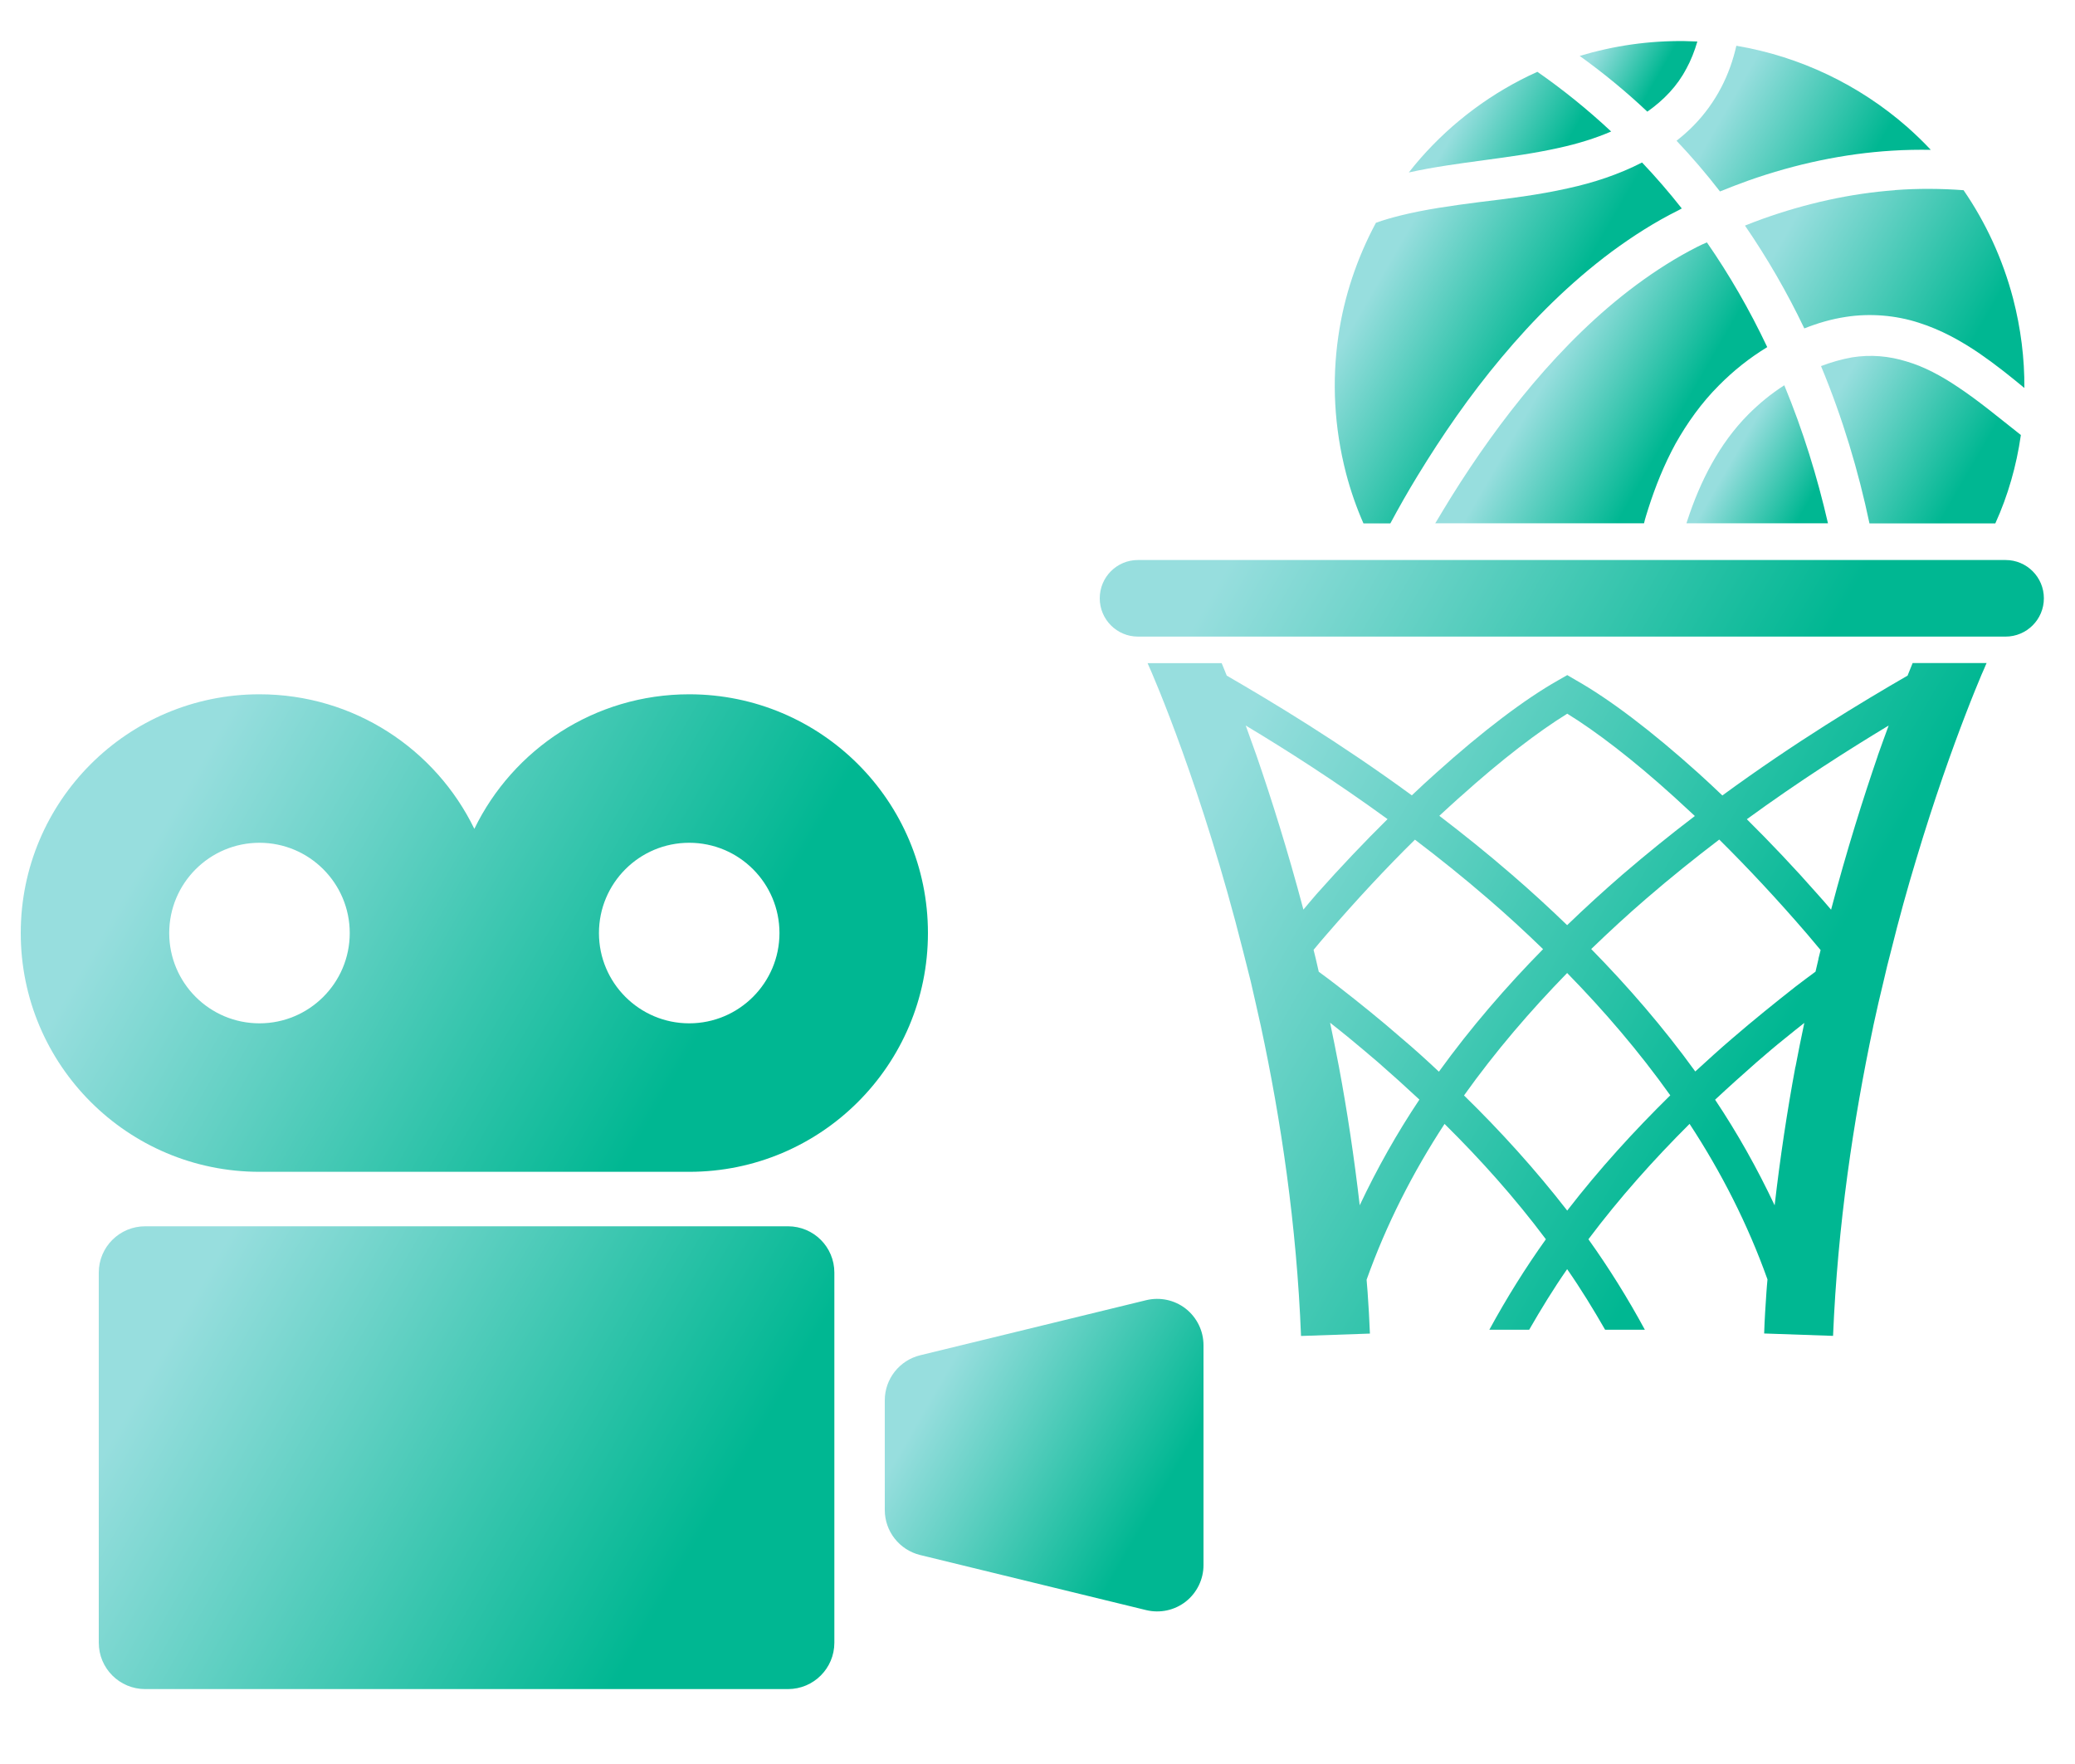 <?xml version="1.0" encoding="UTF-8"?>
<svg id="_レイヤー_1" data-name="レイヤー_1" xmlns="http://www.w3.org/2000/svg" xmlns:xlink="http://www.w3.org/1999/xlink" viewBox="0 0 200 170">
  <defs>
    <style>
      .cls-1 {
        fill: url(#_名称未設定グラデーション_39-7);
      }

      .cls-2 {
        fill: url(#_名称未設定グラデーション_39-5);
      }

      .cls-3 {
        fill: url(#_名称未設定グラデーション_39);
      }

      .cls-4 {
        fill: url(#_名称未設定グラデーション_39-9);
      }

      .cls-5 {
        fill: url(#_名称未設定グラデーション_39-13);
      }

      .cls-6 {
        fill: url(#_名称未設定グラデーション_39-3);
      }

      .cls-7 {
        fill: url(#_名称未設定グラデーション_39-8);
      }

      .cls-8 {
        fill: url(#_名称未設定グラデーション_39-4);
      }

      .cls-9 {
        fill: url(#_名称未設定グラデーション_39-12);
      }

      .cls-10 {
        fill: url(#_名称未設定グラデーション_39-11);
      }

      .cls-11 {
        fill: url(#_名称未設定グラデーション_39-2);
      }

      .cls-12 {
        fill: url(#_名称未設定グラデーション_39-10);
      }

      .cls-13 {
        fill: url(#_名称未設定グラデーション_39-6);
      }
    </style>
    <linearGradient id="_名称未設定グラデーション_39" data-name="名称未設定グラデーション 39" x1="10.26" y1="69.44" x2="81.19" y2="110.39" gradientUnits="userSpaceOnUse">
      <stop offset=".12" stop-color="#97dede"/>
      <stop offset=".79" stop-color="#00B792"/>
    </linearGradient>
    <linearGradient id="_名称未設定グラデーション_39-2" data-name="名称未設定グラデーション 39" x1="10.14" y1="120.37" x2="79.8" y2="160.59" xlink:href="#_名称未設定グラデーション_39"/>
    <linearGradient id="_名称未設定グラデーション_39-3" data-name="名称未設定グラデーション 39" x1="87.46" y1="129.97" x2="118.42" y2="147.85" xlink:href="#_名称未設定グラデーション_39"/>
    <linearGradient id="_名称未設定グラデーション_39-4" data-name="名称未設定グラデーション 39" x1="164.29" y1="8.9" x2="183.05" y2="19.73" xlink:href="#_名称未設定グラデーション_39"/>
    <linearGradient id="_名称未設定グラデーション_39-5" data-name="名称未設定グラデーション 39" x1="170.13" y1="18.39" x2="197.1" y2="33.96" xlink:href="#_名称未設定グラデーション_39"/>
    <linearGradient id="_名称未設定グラデーション_39-6" data-name="名称未設定グラデーション 39" x1="130.66" y1="24.86" x2="152.18" y2="37.28" xlink:href="#_名称未設定グラデーション_39"/>
    <linearGradient id="_名称未設定グラデーション_39-7" data-name="名称未設定グラデーション 39" x1="153.62" y1="3.02" x2="161.88" y2="7.78" xlink:href="#_名称未設定グラデーション_39"/>
    <linearGradient id="_名称未設定グラデーション_39-8" data-name="名称未設定グラデーション 39" x1="139.44" y1="10.3" x2="152.36" y2="17.77" xlink:href="#_名称未設定グラデーション_39"/>
    <linearGradient id="_名称未設定グラデーション_39-9" data-name="名称未設定グラデーション 39" x1="147.46" y1="34.61" x2="164.12" y2="44.23" xlink:href="#_名称未設定グラデーション_39"/>
    <linearGradient id="_名称未設定グラデーション_39-10" data-name="名称未設定グラデーション 39" x1="165.94" y1="43.02" x2="176.83" y2="49.31" xlink:href="#_名称未設定グラデーション_39"/>
    <linearGradient id="_名称未設定グラデーション_39-11" data-name="名称未設定グラデーション 39" x1="174.05" y1="37.82" x2="193.22" y2="48.89" xlink:href="#_名称未設定グラデーション_39"/>
    <linearGradient id="_名称未設定グラデーション_39-12" data-name="名称未設定グラデーション 39" x1="116.95" y1="37.71" x2="186.05" y2="77.61" xlink:href="#_名称未設定グラデーション_39"/>
    <linearGradient id="_名称未設定グラデーション_39-13" data-name="名称未設定グラデーション 39" x1="108.54" y1="67.51" x2="186.17" y2="112.33" xlink:href="#_名称未設定グラデーション_39"/>
  </defs>
  <g>
    <path class="cls-3" d="M66.43,66.91c-9.11,0-16.98,5.29-20.71,12.97-3.73-7.68-11.6-12.97-20.71-12.97-12.71,0-23.01,10.3-23.01,23.01s10.3,23.01,23.01,23.01h41.42c12.71,0,23.01-10.3,23.01-23.01s-10.3-23.01-23.01-23.01ZM25.01,98.62c-4.81,0-8.7-3.9-8.7-8.7s3.9-8.7,8.7-8.7,8.7,3.9,8.7,8.7-3.9,8.7-8.7,8.7ZM66.43,98.62c-4.8,0-8.7-3.9-8.7-8.7s3.89-8.7,8.7-8.7,8.7,3.9,8.7,8.7-3.9,8.7-8.7,8.7Z"/>
    <path class="cls-11" d="M75.95,118.18H13.99c-2.47,0-4.47,2-4.47,4.46v35.67c0,2.47,2,4.47,4.47,4.47h61.96c2.47,0,4.47-2,4.47-4.47v-35.67c0-2.47-2-4.46-4.47-4.46Z"/>
    <path class="cls-6" d="M114.3,126.13c-1.08-.85-2.49-1.15-3.82-.83l-21.79,5.31c-2,.49-3.41,2.28-3.41,4.34v10.57c0,2.06,1.41,3.85,3.41,4.34l21.79,5.31c1.33.32,2.74.02,3.82-.83,1.07-.85,1.7-2.14,1.7-3.51v-21.19c0-1.37-.63-2.66-1.7-3.51Z"/>
  </g>
  <g>
    <path class="cls-8" d="M161.6,13.57c1.45,1.53,2.85,3.16,4.18,4.88.91-.37,1.82-.72,2.74-1.05,4.56-1.61,9.25-2.6,13.86-2.88,1.25-.08,2.49-.1,3.72-.08-.72-.77-1.48-1.5-2.27-2.2-4.63-4.06-10.34-6.8-16.47-7.83-.31,1.36-.78,2.73-1.47,4.04-.69,1.32-1.59,2.57-2.66,3.66-.51.52-1.06,1-1.63,1.45Z"/>
    <path class="cls-2" d="M182.64,18.33c-4.24.31-8.56,1.26-12.8,2.78-.55.2-1.1.41-1.65.63,2.12,3.09,4.05,6.41,5.72,9.91,1.28-.51,2.61-.9,4-1.11,2.37-.37,4.83-.15,7.03.56,2.21.7,4.15,1.8,5.88,2.98,1.55,1.07,2.96,2.2,4.3,3.31.02-2.84-.34-5.74-1.09-8.63-1.01-3.84-2.65-7.34-4.77-10.43-2.17-.16-4.38-.18-6.62-.01Z"/>
    <path class="cls-13" d="M131.42,50.44h2.59c.82-1.53,1.7-3.08,2.63-4.6,2.35-3.85,5-7.71,8.08-11.38,3.05-3.65,6.55-7.17,10.63-10.21,2.04-1.5,4.16-2.86,6.42-3.98.11-.07.22-.11.33-.18-1.22-1.55-2.5-3.03-3.83-4.43-2.24,1.15-4.67,1.95-7.11,2.48-2.92.66-5.8,1-8.52,1.33-2.72.35-5.31.71-7.7,1.31-.8.2-1.57.42-2.32.69-1.82,3.39-3.08,7.11-3.63,10.98-.62,4.27-.4,8.72.75,13.17.44,1.68,1,3.28,1.68,4.83Z"/>
    <path class="cls-1" d="M162.52,6.66c.46-.84.81-1.73,1.08-2.66-3.32-.17-6.73.16-10.13,1.05-.41.11-.81.22-1.21.34,2.23,1.6,4.42,3.39,6.52,5.37,1.59-1.12,2.89-2.48,3.74-4.11Z"/>
    <path class="cls-7" d="M155.3,12.68c-2.3-2.15-4.69-4.07-7.12-5.76-4.39,1.98-8.19,4.84-11.25,8.32-.4.45-.77.91-1.14,1.38,4.8-1.06,9.77-1.31,14.51-2.38,1.75-.38,3.44-.9,5-1.57Z"/>
    <path class="cls-4" d="M170.34,33.46c-1.71-3.61-3.65-6.97-5.82-10.1-.33.13-.64.29-.95.44-2.01,1.02-3.96,2.26-5.84,3.65-3.74,2.77-7.04,6.07-9.98,9.54-2.94,3.48-5.53,7.15-7.84,10.85-.53.86-1.06,1.73-1.57,2.59h20.12c.11-.49.27-.95.42-1.44.67-2.1,1.51-4.2,2.61-6.22,1.13-2.01,2.5-3.94,4.18-5.62,1.42-1.44,2.99-2.68,4.67-3.7Z"/>
    <path class="cls-12" d="M171.98,37.13c-1.26.8-2.41,1.75-3.47,2.81-2.81,2.83-4.65,6.46-5.89,10.27-.02.06-.05.15-.07.22h13.64c-1.02-4.43-2.39-8.9-4.21-13.3Z"/>
    <path class="cls-10" d="M192.32,50.44c1.22-2.68,2.04-5.56,2.46-8.5v-.02c-2.04-1.6-4.01-3.26-6.11-4.65-1.55-1.04-3.19-1.93-4.89-2.43-1.7-.53-3.47-.69-5.27-.4-1,.18-1.99.46-2.99.84,2.1,5.05,3.61,10.14,4.67,15.16h12.13Z"/>
    <path class="cls-9" d="M193.31,53.97h-83.63c-2.04,0-3.68,1.65-3.68,3.69s1.65,3.69,3.68,3.69h83.63c2.03,0,3.69-1.65,3.69-3.69,0-2.04-1.65-3.69-3.69-3.69Z"/>
    <path class="cls-5" d="M183.88,65.1c-4.43,2.56-10.86,6.43-17.87,11.56-.78-.75-1.56-1.47-2.32-2.16-4.51-4.06-8.56-7.12-11.76-8.93l-.87-.51-.89.51c-3.2,1.81-7.25,4.87-11.76,8.93-.77.69-1.55,1.4-2.33,2.15-7-5.12-13.42-8.98-17.84-11.54-.17-.44-.34-.83-.49-1.2h-7.14c.61,1.33,5.26,12.09,9.21,27.77.24.95.49,1.92.73,2.89.16.68.31,1.36.47,2.06.17.74.33,1.5.51,2.27,1.93,8.99,3.45,19.17,3.87,29.85l6.64-.23c-.05-1.34-.13-2.64-.22-3.94t0-.02c-.03-.42-.07-.81-.1-1.23,1.9-5.33,4.46-10.35,7.51-15.01,0,0,0,0,.01,0,3.45,3.41,6.76,7.1,9.76,11.11-1.98,2.77-3.8,5.69-5.45,8.72h3.84c1.15-2,2.35-3.96,3.66-5.84,1.31,1.88,2.51,3.84,3.66,5.84h3.83c-1.64-3.03-3.46-5.95-5.44-8.72,3.01-4.01,6.31-7.69,9.74-11.11,0,0,0,0,.01-.01,3.05,4.65,5.61,9.67,7.51,14.99-.03.41-.08.8-.1,1.21-.09,1.32-.18,2.66-.22,4l6.64.23c.44-10.68,1.97-20.82,3.87-29.81v-.02c.18-.78.35-1.55.51-2.29.16-.7.33-1.38.49-2.06.22-.99.46-1.94.71-2.89.78-3.15,1.6-6.1,2.42-8.8,1.77-5.92,3.5-10.72,4.78-14.04.64-1.67,1.17-2.95,1.53-3.81.2-.43.33-.76.42-.97l.07-.15h-7.13c-.15.37-.3.75-.48,1.19ZM140.77,76.77c3.96-3.57,7.54-6.29,10.29-7.99,2.75,1.69,6.33,4.42,10.27,7.99.65.59,1.33,1.22,2.03,1.87-2.3,1.75-4.63,3.63-6.97,5.64-1.79,1.55-3.58,3.18-5.34,4.88-1.76-1.7-3.55-3.34-5.34-4.88-2.33-2.02-4.68-3.9-6.98-5.66.7-.65,1.38-1.26,2.03-1.85ZM121.11,72.84v-.02c-.37-1.03-.71-1.99-1.04-2.9,3.88,2.33,8.61,5.34,13.67,9.02-2.24,2.21-4.53,4.62-6.84,7.22-.42.48-.85,1-1.27,1.5-1.52-5.73-3.11-10.75-4.51-14.81ZM131.06,116.17c-.54-4.64-1.21-9.12-2.01-13.38-.27-1.44-.56-2.84-.85-4.23.6.48,1.2.94,1.8,1.44.93.77,1.88,1.56,2.82,2.37,1.33,1.16,2.66,2.36,3.99,3.6-2.16,3.23-4.08,6.64-5.76,10.2ZM138.69,103.28c-1.18-1.11-2.37-2.19-3.58-3.21-2.03-1.77-4.09-3.43-6.1-4.99-.64-.51-1.27-.96-1.9-1.43-.1-.42-.19-.85-.29-1.26-.07-.29-.14-.56-.21-.85.03-.04.06-.08.09-.11.38-.47.78-.93,1.17-1.38,2.88-3.33,5.74-6.41,8.51-9.13,2.32,1.76,4.68,3.65,7.03,5.68,1.79,1.54,3.57,3.17,5.32,4.87-3.56,3.62-6.97,7.56-10.04,11.81ZM151.06,116.67c-3.09-3.98-6.46-7.69-9.93-11.08,0,0-.01-.01-.02-.02,3.02-4.24,6.4-8.17,9.94-11.8,3.54,3.62,6.92,7.55,9.94,11.79-3.47,3.41-6.84,7.1-9.93,11.1ZM173.05,102.81c-.79,4.26-1.47,8.73-2,13.35-1.68-3.56-3.59-6.96-5.74-10.18,1.33-1.24,2.67-2.44,4-3.61.93-.81,1.86-1.6,2.8-2.35.6-.5,1.2-.96,1.8-1.44-.29,1.39-.58,2.78-.85,4.23ZM175.28,92.4c-.1.4-.19.83-.29,1.24-.64.47-1.27.94-1.91,1.43-2.01,1.58-4.06,3.23-6.1,4.99-1.21,1.03-2.39,2.11-3.58,3.2,0,0,0,0,0,0-3.07-4.25-6.48-8.18-10.03-11.8,1.76-1.7,3.53-3.33,5.32-4.87,2.35-2.03,4.71-3.92,7.02-5.68,2.75,2.72,5.63,5.8,8.51,9.15.42.49.84.99,1.26,1.5-.07.29-.14.56-.21.84ZM180.99,72.82v.02c-1.4,4.08-2.99,9.09-4.5,14.83-.42-.49-.84-.99-1.28-1.47-2.29-2.6-4.59-5.02-6.84-7.25,5.05-3.68,9.79-6.69,13.67-9.03-.34.91-.68,1.87-1.05,2.9Z"/>
  </g>
</svg>